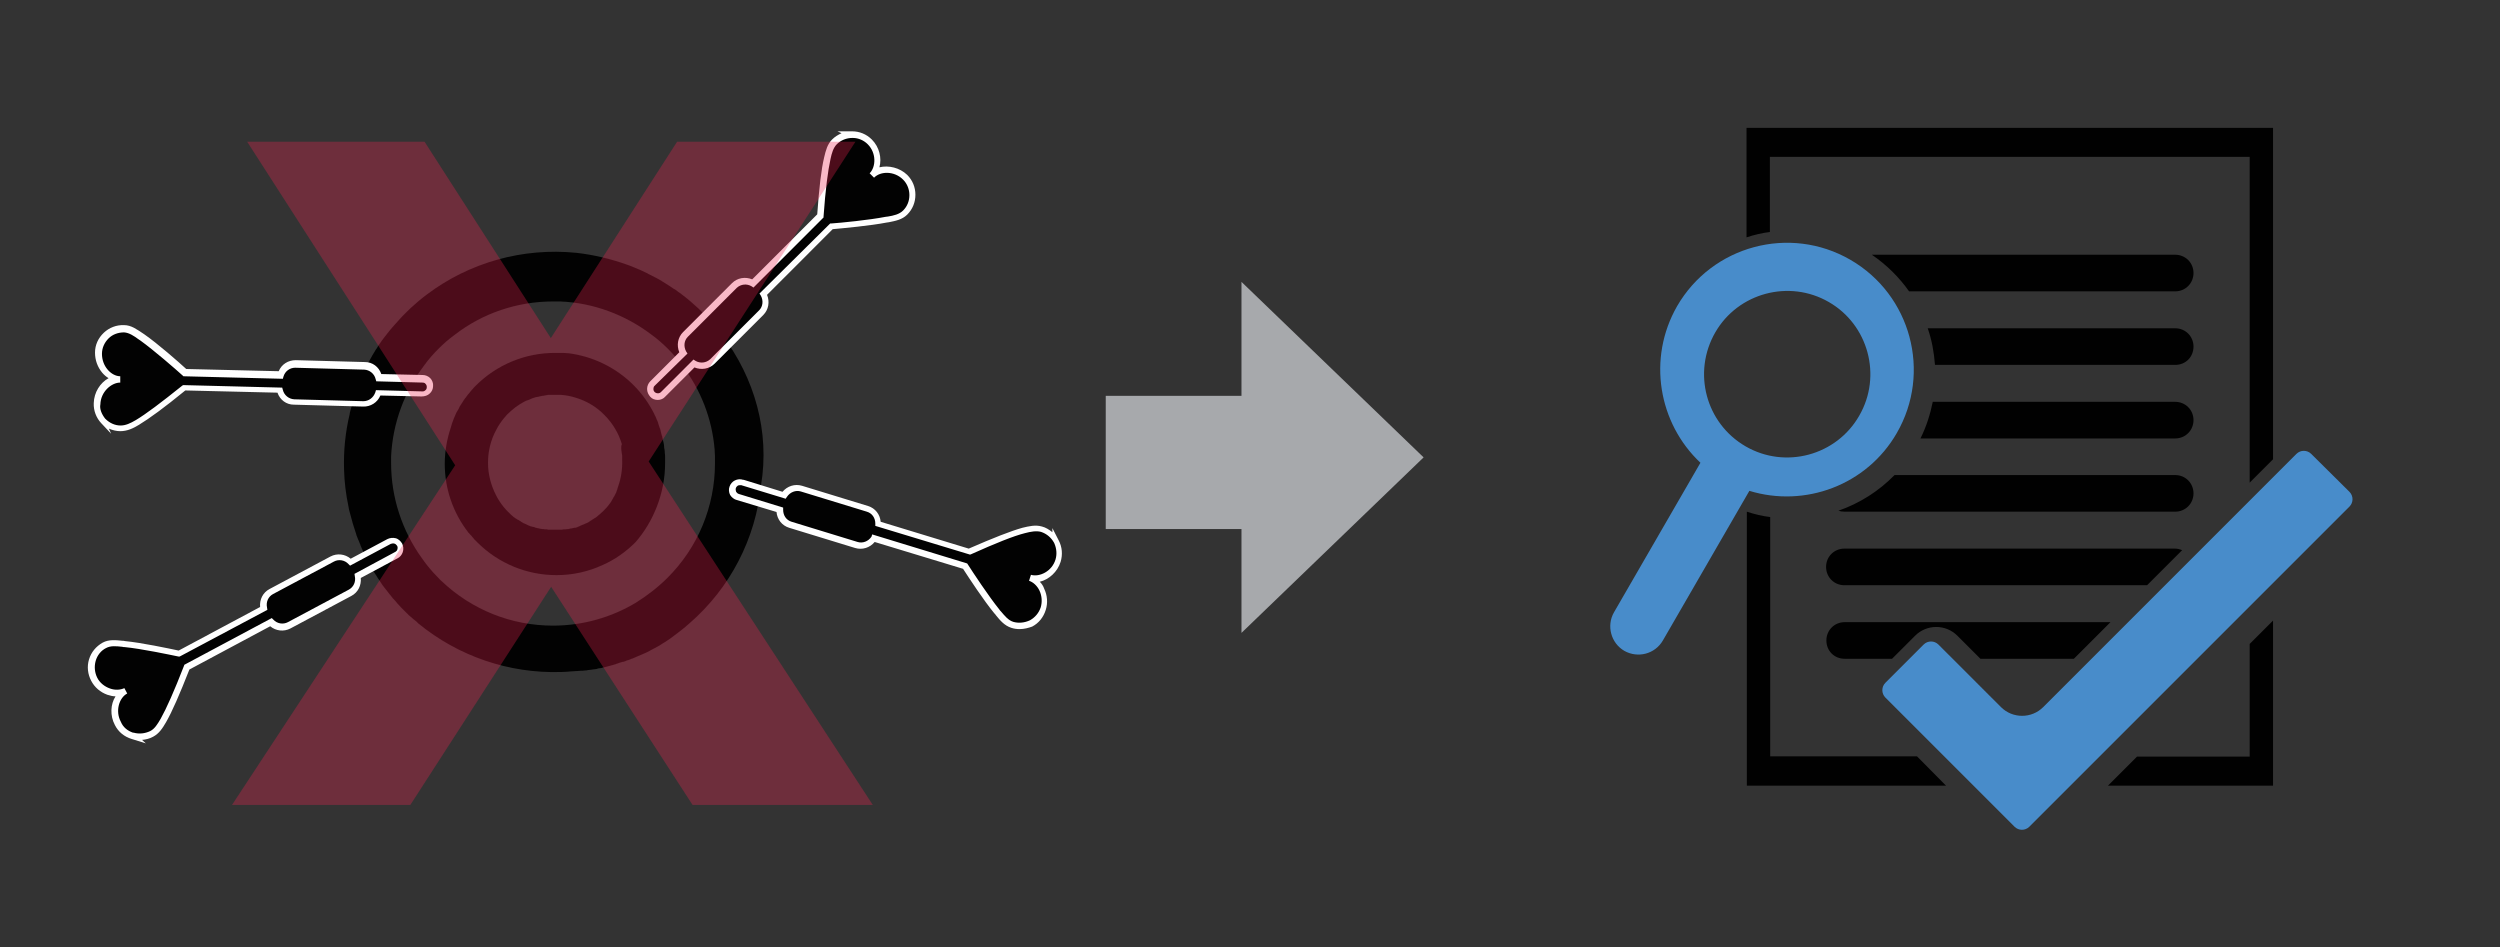 <?xml version="1.0" encoding="utf-8"?>
<!-- Generator: Adobe Illustrator 22.1.0, SVG Export Plug-In . SVG Version: 6.00 Build 0)  -->
<svg version="1.1" id="Layer_1" xmlns="http://www.w3.org/2000/svg" xmlns:xlink="http://www.w3.org/1999/xlink" x="0px" y="0px"
	 viewBox="0 0 792 300" style="enable-background:new 0 0 792 300;" xml:space="preserve">
<rect x="0" y="0" width="792" height="300" fill="#333333" stroke="none"/>
<style type="text/css">
	.st0{fill:#010101;}
	.st1{fill:#488CCA;}
	.st2{fill:#020202;}
	.st3{fill:#FFFFFF;}
	.st4{opacity:0.32;}
	.st5{fill:#EB224F;}
	.st6{fill:#A7A9AC;}
</style>
<g>
	<path class="st0" d="M616.5,248.9h-63.1v-86.8c2.4,0.8,4.9,1.4,7.4,1.7v75.8h46.5L616.5,248.9z M667.8,248.9h52.3v-52.3l-7.4,7.4
		v35.7h-35.7L667.8,248.9z M720.1,145.5V40.5H553.3v34.7c2.4-0.8,4.9-1.4,7.4-1.7V49.7h152v103.2L720.1,145.5z M680.2,185.4h-95.9
		c-3.3,0-5.8-2.6-5.8-5.8c0-3.3,2.6-5.8,5.8-5.8h104.7c0.8,0,1.6,0.2,2.3,0.5L680.2,185.4z M599.4,208.7h-15c-3.3,0-5.8-2.5-5.8-5.8
		s2.6-5.8,5.8-5.8h84.2L657,208.7h-29.6l-7.3-7.3c-3.7-3.7-9.7-3.7-13.4,0L599.4,208.7z M604.8,92.3h84.3c3.3,0,5.8-2.6,5.8-5.8
		c0-3.3-2.6-5.8-5.8-5.8h-96.1C597.7,83.9,601.7,87.9,604.8,92.3L604.8,92.3z M613,115.6h76.1c3.3,0,5.8-2.5,5.8-5.8
		s-2.6-5.8-5.8-5.8h-78.4C612,107.7,612.7,111.6,613,115.6L613,115.6z M608.4,138.9h80.7c3.3,0,5.8-2.6,5.8-5.8
		c0-3.3-2.6-5.8-5.8-5.8h-76.8C611.5,131.2,610.3,135.1,608.4,138.9L608.4,138.9z M600.2,150.5h88.9c3.3,0,5.8,2.6,5.8,5.8
		c0,3.3-2.6,5.8-5.8,5.8H584.4c-0.7,0-1.4-0.1-2-0.3C589,159.5,595.1,155.7,600.2,150.5L600.2,150.5z"/>
</g>
<g>
	<path class="st1" d="M531.3,97c11.1-19.2,35.7-25.8,54.9-14.7c19.2,11.1,25.8,35.7,14.7,54.9c-9.5,16.5-29.1,23.7-46.7,18.3
		l-27.4,47.4c-2.5,4.3-7.9,5.7-12.2,3.3c-4.3-2.5-5.7-8-3.3-12.2l27.4-47.4C525.4,134.1,521.8,113.6,531.3,97L531.3,97z M553,141.4
		c12.6,7.3,28.8,2.9,36-9.7c7.3-12.6,2.9-28.8-9.6-36c-12.6-7.3-28.8-2.9-36,9.6C536.1,118,540.4,134.1,553,141.4L553,141.4z
		 M744.3,155.8c1.3,1.3,1.3,3.4,0,4.7L642.9,261.9c-1.3,1.3-3.4,1.3-4.7,0L597.3,221c-1.3-1.3-1.3-3.4,0-4.7l12.1-12.1
		c1.3-1.3,3.4-1.3,4.7,0l19.8,19.8c3.7,3.7,9.7,3.7,13.4,0l80.2-80.2c1.3-1.3,3.4-1.3,4.7,0L744.3,155.8z"/>
</g>
<g>
	<path class="st2" d="M228.8,106.2L228.8,106.2c-0.9-1.2-1.9-2.4-2.9-3.6c-3-3.5-6.4-6.7-10-9.4l0,0c0,0-0.1,0-0.1-0.1
		c-0.6-0.4-1.2-0.8-1.8-1.3c-0.1-0.1-0.2-0.2-0.4-0.2c-0.6-0.4-1.2-0.8-1.8-1.2l0,0c-0.6-0.4-1.3-0.8-1.9-1.2
		c-0.1,0-0.2-0.1-0.3-0.2c-0.6-0.4-1.3-0.7-2-1.1c0,0-0.1,0-0.2-0.1c-0.6-0.3-1.3-0.7-2-1c0,0-0.1,0-0.1-0.1c-0.7-0.3-1.4-0.7-2.1-1
		c0,0-0.1,0-0.2-0.1c-1.5-0.6-3-1.3-4.5-1.8h0c-5.1-1.8-10.5-3.1-15.9-3.7c-16.9-1.7-33.9,3-47.5,13.3l0,0c-3.6,2.7-7,5.9-10,9.4
		c-1,1.1-2,2.3-2.9,3.5l0,0c0,0,0,0.1-0.1,0.1c-0.4,0.5-0.8,1.1-1.2,1.6c-0.1,0.2-0.3,0.4-0.4,0.6c-0.4,0.5-0.8,1.1-1.1,1.7
		c-0.1,0.1-0.2,0.3-0.3,0.4c-0.3,0.5-0.6,1-0.9,1.5c-0.1,0.2-0.2,0.3-0.3,0.5c-0.3,0.6-0.7,1.2-1,1.8c-0.1,0.2-0.2,0.3-0.3,0.5
		c-0.3,0.5-0.6,1.1-0.8,1.7c0,0.1-0.1,0.2-0.1,0.3c-0.3,0.6-0.6,1.3-0.9,1.9c-0.1,0.1-0.1,0.3-0.2,0.5c-0.3,0.6-0.6,1.3-0.8,2
		c0,0.1-0.1,0.2-0.1,0.3c-0.2,0.6-0.5,1.3-0.7,1.9c0,0.1-0.1,0.2-0.1,0.3c-0.2,0.7-0.5,1.4-0.7,2.1c0,0.1,0,0.2-0.1,0.3
		c-0.5,1.5-0.9,3-1.3,4.6c0,0,0,0.1,0,0.2c-1.4,5.8-2,11.8-1.8,17.8c0.1,3.9,0.6,7.8,1.4,11.6l0,0c0.1,0.6,0.2,1.2,0.4,1.8v0
		c0.6,2.4,1.3,4.8,2.1,7.1c0,0,0,0.1,0,0.1c0.2,0.5,0.4,1,0.6,1.5c0,0,0,0.1,0.1,0.2c0.2,0.5,0.4,1,0.6,1.5c0,0,0,0.1,0,0.1
		c0.5,1.1,1,2.2,1.5,3.4l0,0c0.2,0.5,0.5,1,0.8,1.5c0,0.1,0.1,0.2,0.1,0.3c0.2,0.4,0.4,0.8,0.7,1.2c0,0.1,0.1,0.2,0.2,0.4
		c0.2,0.4,0.4,0.8,0.7,1.2c0,0.1,0.1,0.2,0.2,0.3c0.3,0.5,0.6,0.9,0.9,1.4l0,0c0.3,0.5,0.6,1,1,1.5c0,0.1,0.1,0.1,0.1,0.2
		c0.3,0.4,0.5,0.8,0.8,1.2c0.1,0.1,0.2,0.3,0.3,0.4c0.2,0.3,0.5,0.6,0.7,0.9c0.1,0.1,0.2,0.3,0.4,0.5c0.2,0.3,0.5,0.6,0.7,0.9
		c0.1,0.1,0.2,0.3,0.4,0.5c0.2,0.3,0.5,0.6,0.8,1c0.1,0.1,0.2,0.2,0.3,0.3c0.4,0.4,0.7,0.8,1.1,1.3c0.1,0.1,0.2,0.2,0.4,0.4
		c0.3,0.3,0.5,0.6,0.8,0.9c0.1,0.1,0.3,0.3,0.5,0.5s0.3,0.3,0.4,0.4c0.1,0.1,0.2,0.2,0.3,0.3c0.2,0.2,0.3,0.3,0.5,0.5
		c0.2,0.2,0.5,0.4,0.7,0.7c0.2,0.2,0.4,0.3,0.6,0.5c0.2,0.2,0.5,0.4,0.7,0.6c0.1,0.1,0.3,0.3,0.5,0.4c0,0,0.1,0,0.1,0.1l0,0
		c0.4,0.3,0.8,0.6,1.1,1l0,0c12.7,10.4,28.7,15.9,45.2,15.4c1.1,0,2.2-0.1,3.3-0.2c0,0,0,0,0.1,0c0.5,0,1-0.1,1.4-0.1
		c0.1,0,0.2,0,0.3,0c0.4,0,0.8-0.1,1.3-0.1c0.1,0,0.3,0,0.4,0c0.3,0,0.7-0.1,1.1-0.1c0.2,0,0.4,0,0.6-0.1c0.3,0,0.6-0.1,0.9-0.1
		c0.2,0,0.5-0.1,0.7-0.1c0.2,0,0.5-0.1,0.8-0.1c0.3,0,0.6-0.1,0.8-0.2c0.2,0,0.4-0.1,0.7-0.1c0.3,0,0.6-0.1,0.9-0.2
		c0.2,0,0.4-0.1,0.5-0.1c0.3-0.1,0.7-0.2,1.1-0.3c0.1,0,0.3-0.1,0.4-0.1c0.4-0.1,0.7-0.2,1.1-0.3c0.1,0,0.2,0,0.3-0.1
		c0.4-0.1,0.8-0.2,1.2-0.4c0.1,0,0.2,0,0.3-0.1c0.4-0.1,0.8-0.3,1.3-0.4c0,0,0.1,0,0.2,0c0.4-0.1,0.9-0.3,1.3-0.5c0,0,0.1,0,0.1,0
		c0.4-0.1,0.9-0.3,1.3-0.5c0,0,0,0,0.1,0c0.4-0.2,0.9-0.4,1.4-0.6c0,0,0,0,0,0c0.4-0.2,0.9-0.4,1.4-0.6h0c0.4-0.2,0.9-0.4,1.4-0.6
		c0,0,0,0,0,0c0.4-0.2,0.9-0.4,1.4-0.7l0,0c0.4-0.2,0.9-0.5,1.3-0.7l0,0c0.4-0.2,0.9-0.5,1.3-0.7h0c0.4-0.2,0.9-0.5,1.3-0.8h0
		c0.4-0.2,0.8-0.5,1.3-0.8c0,0,0,0,0,0c0.4-0.3,0.8-0.5,1.2-0.8c0,0,0,0,0,0c0.4-0.3,0.8-0.6,1.2-0.9c0,0,0,0,0,0
		c0.4-0.3,0.8-0.6,1.2-0.9l0,0c1.3-1,2.6-2,3.8-3.1c12.9-11.2,21-26.8,22.7-43.8C243.9,136.8,239.1,119.8,228.8,106.2z M175.2,198.2
		c-13.2,0-25.7-5-35.3-14.1c-0.3-0.3-0.7-0.6-1-1c-1.9-1.9-3.7-4-5.2-6.2c-6.3-8.7-9.8-19.3-9.8-30.2c0-0.1,0-0.2,0-0.3
		c0-0.5,0-1.1,0-1.6c0-0.1,0-0.1,0-0.2c0.5-10.5,4.2-20.6,10.6-29l0,0c1.3-1.8,2.8-3.5,4.4-5.1c1.6-1.6,3.3-3.1,5.1-4.4l0,0
		c8.9-6.9,19.9-10.6,31.2-10.6c0,0,0.1,0,0.2,0c0.6,0,1.2,0,1.9,0c0,0,0,0,0.1,0c10.5,0.4,20.7,4.2,29.1,10.6l0,0
		c1.8,1.3,3.5,2.8,5.1,4.4c1.6,1.6,3.1,3.3,4.4,5.1l0,0c6,7.8,9.6,17.1,10.4,26.9c0,0,0,0.1,0,0.2c0,0.6,0.1,1.2,0.1,1.8
		c0,0.1,0,0.3,0,0.5c0,0.4,0,0.9,0,1.4c0,0.1,0,0.2,0,0.4c0,13.6-5.4,26.7-15.1,36.3c-3,3-6.4,5.6-9.9,7.8
		C193.7,195.6,184.6,198.2,175.2,198.2z"/>
	<path class="st2" d="M210.7,146.8c0-0.5,0-1,0-1.6c0-0.1,0-0.2,0-0.3c0-0.5,0-1-0.1-1.5c0-0.1,0-0.1,0-0.2c0-0.5-0.1-0.9-0.2-1.4
		c0,0,0-0.1,0-0.2c0-0.5-0.1-1-0.2-1.4c0-0.1,0-0.2-0.1-0.4c-0.1-0.4-0.2-0.9-0.3-1.4c0-0.1,0-0.2-0.1-0.3c-0.1-0.3-0.2-0.7-0.3-1.1
		c0-0.2-0.1-0.3-0.1-0.5c-0.1-0.4-0.2-0.8-0.4-1.2c-0.1-0.2-0.1-0.4-0.2-0.6c-0.1-0.2-0.1-0.4-0.2-0.7c-0.1-0.4-0.3-0.8-0.5-1.2
		c0-0.1-0.1-0.3-0.2-0.5c-0.1-0.3-0.2-0.5-0.4-0.8c0-0.1-0.1-0.2-0.1-0.3c-1.7-3.4-3.9-6.5-6.6-9.2c-5.6-5.6-12.9-9.1-20.6-10.1
		c-0.1,0-0.1,0-0.2,0c-0.5,0-1-0.1-1.5-0.1c-0.2,0-0.4,0-0.6,0c-0.2,0-0.5,0-0.7,0c-0.3,0-0.7,0-1.1,0c-0.1,0-0.2,0-0.2,0
		c-9.4,0-18.4,3.7-25.1,10.4c-0.4,0.4-0.8,0.8-1.1,1.2c0,0,0,0.1-0.1,0.1c-0.3,0.4-0.7,0.8-1,1.2c0,0,0,0.1-0.1,0.1
		c-0.3,0.4-0.6,0.8-0.9,1.2c0,0,0,0.1-0.1,0.1c-0.3,0.4-0.6,0.8-0.8,1.2c-0.1,0.1-0.1,0.2-0.2,0.3c-0.2,0.4-0.5,0.7-0.7,1.1
		c-0.1,0.1-0.1,0.2-0.2,0.4c-0.1,0.3-0.3,0.6-0.5,0.9c-0.1,0.2-0.2,0.4-0.3,0.5c-0.2,0.3-0.3,0.7-0.5,1.1c-0.1,0.2-0.2,0.5-0.3,0.7
		c-0.1,0.1-0.1,0.3-0.2,0.5c-0.2,0.5-0.4,1-0.6,1.6c0,0,0,0.1,0,0.1c-0.1,0.3-0.2,0.6-0.3,1v0c-1.2,3.6-1.9,7.5-1.9,11.4
		c0,7.9,2.6,15.5,7.4,21.7c0,0.1,0.1,0.2,0.2,0.2c0.2,0.3,0.5,0.6,0.8,0.9c0.2,0.2,0.3,0.4,0.5,0.6c0.1,0.1,0.3,0.3,0.4,0.5
		c0.3,0.3,0.6,0.6,0.9,0.9c0,0,0,0,0.1,0.1l0,0c6.7,6.7,15.7,10.4,25.1,10.4c5.1,0,10.1-1.1,14.6-3.2c3.9-1.7,7.4-4.2,10.4-7.2
		C207,165.3,210.7,156.2,210.7,146.8L210.7,146.8L210.7,146.8L210.7,146.8z M197.1,144.3c0,0,0,0.1,0,0.1c0,0.2,0,0.3,0,0.5
		c0,0.2,0,0.4,0,0.6c0,0.1,0,0.1,0,0.2c0.1,2.8-0.3,5.6-1.2,8.2c0,0,0,0,0,0c-0.1,0.3-0.2,0.6-0.3,0.9c0,0,0,0,0,0.1
		c-0.1,0.3-0.2,0.5-0.3,0.8c0,0,0,0.1,0,0.1c-0.1,0.2-0.2,0.5-0.4,0.8c0,0,0,0.1-0.1,0.2c-0.1,0.2-0.2,0.5-0.4,0.7
		c0,0-0.1,0.1-0.1,0.2c-0.1,0.2-0.3,0.5-0.4,0.7c0,0-0.1,0.1-0.1,0.2c-0.1,0.2-0.3,0.5-0.5,0.8c0,0,0,0-0.1,0.1
		c-0.6,0.9-1.4,1.7-2.2,2.5c-0.5,0.5-1.1,1-1.7,1.5c0,0,0,0,0,0c-0.2,0.2-0.5,0.4-0.8,0.6c0,0-0.1,0.1-0.2,0.1
		c-0.2,0.1-0.4,0.3-0.6,0.4c-0.1,0-0.2,0.1-0.3,0.2c-0.2,0.1-0.4,0.2-0.6,0.4c-0.1,0-0.2,0.1-0.3,0.2c-0.2,0.1-0.4,0.2-0.6,0.3
		c-0.1,0-0.2,0.1-0.3,0.1c-0.2,0.1-0.4,0.2-0.6,0.3c-0.1,0-0.2,0.1-0.3,0.1c-0.2,0.1-0.4,0.2-0.7,0.3c-0.1,0-0.2,0-0.2,0.1
		c-0.2,0.1-0.5,0.2-0.7,0.3c0,0-0.1,0-0.2,0.1c-0.2,0.1-0.5,0.2-0.8,0.2c0,0-0.1,0-0.2,0c-0.3,0.1-0.5,0.1-0.8,0.2c0,0-0.1,0-0.1,0
		c-0.3,0-0.6,0.1-0.9,0.2c0,0-0.1,0-0.2,0c-0.3,0-0.6,0.1-0.9,0.1c0,0-0.1,0-0.2,0c-0.3,0-0.5,0-0.8,0.1c-0.1,0-0.2,0-0.3,0
		c-0.2,0-0.5,0-0.7,0c-0.2,0-0.4,0-0.5,0c-0.3,0-0.5,0-0.8,0c-0.2,0-0.5,0-0.7,0c-0.2,0-0.4,0-0.6,0c-0.1,0-0.3,0-0.5,0
		c-0.2,0-0.4,0-0.6-0.1c-0.1,0-0.2,0-0.4,0c-0.2,0-0.4,0-0.7-0.1c-0.1,0-0.2,0-0.4,0c-0.2,0-0.4-0.1-0.6-0.1c-0.1,0-0.2,0-0.4-0.1
		c-0.2,0-0.4-0.1-0.6-0.1c-0.1,0-0.3-0.1-0.4-0.1c-0.2,0-0.3-0.1-0.5-0.2c-0.1,0-0.3-0.1-0.5-0.1s-0.3-0.1-0.4-0.1
		c-0.2,0-0.4-0.1-0.6-0.2c-0.1,0-0.2-0.1-0.3-0.1c-0.2-0.1-0.4-0.2-0.6-0.3c-0.1,0-0.2-0.1-0.2-0.1c-0.2-0.1-0.5-0.2-0.7-0.3
		c0,0-0.1,0-0.2-0.1c-0.2-0.1-0.5-0.3-0.7-0.4c0,0-0.1,0-0.1-0.1c-0.2-0.1-0.5-0.3-0.8-0.5c0,0,0,0-0.1,0c-0.2-0.2-0.5-0.3-0.8-0.5
		c0,0,0,0,0,0c-0.9-0.6-1.7-1.4-2.5-2.2c-0.3-0.3-0.6-0.6-0.8-0.9c0,0-0.1-0.1-0.2-0.2c-1-1.2-1.9-2.5-2.6-3.9l0,0
		c-1.6-3.1-2.6-6.6-2.6-10.4c0-3.7,0.9-7.3,2.6-10.4l0,0c0.7-1.4,1.6-2.7,2.6-3.9c0,0,0.1-0.1,0.2-0.2c0.2-0.3,0.5-0.6,0.8-0.9
		c1.5-1.5,3.3-2.9,5.2-3.9c0,0,0,0,0,0c0.3-0.1,0.5-0.3,0.8-0.4c0,0,0.1,0,0.1,0c0.2-0.1,0.5-0.2,0.8-0.3c0.1,0,0.1,0,0.2-0.1
		c0.2-0.1,0.4-0.2,0.7-0.3c0.1,0,0.2-0.1,0.3-0.1c0.2-0.1,0.4-0.1,0.6-0.2c0.1,0,0.2-0.1,0.4-0.1c0.2,0,0.4-0.1,0.6-0.1
		c0.1,0,0.3-0.1,0.4-0.1c0.2,0,0.4-0.1,0.5-0.1c0.1,0,0.3-0.1,0.5-0.1c0.2,0,0.4,0,0.6-0.1c0.1,0,0.3,0,0.5-0.1c0.2,0,0.4,0,0.6-0.1
		c0.1,0,0.3,0,0.4,0c0.3,0,0.5,0,0.8,0c0.1,0,0.1,0,0.2,0c0.3,0,0.7,0,1.1,0c0.1,0,0.1,0,0.2,0c0.2,0,0.4,0,0.6,0c0.2,0,0.4,0,0.6,0
		c0.1,0,0.1,0,0.2,0c1.6,0.1,3.1,0.4,4.7,0.9l0,0c3.3,1,6.5,2.8,9.1,5.5c2.6,2.6,4.5,5.8,5.5,9.2l0,0
		C196.6,141.7,196.9,143,197.1,144.3z"/>
</g>
<g>
	<path class="st2" d="M269.9,42.5c-2,0-4,0.7-5.6,2.3c-1.4,1.4-1.9,3.3-2.3,5.2c-1.2,5.2-1.9,14-2.2,18.3l-21.4,21.4
		c-1.9-1.1-4.2-0.9-5.9,0.7l-15.5,15.5c-1.6,1.6-1.8,4-0.7,5.9l-9.8,9.8l0,0c-0.4,0.4-0.7,1.1-0.7,1.7c0,0.6,0.2,1.3,0.7,1.7
		c0.4,0.4,1.1,0.7,1.7,0.7c0.6,0,1.3-0.3,1.7-0.7l9.8-9.8c1.9,1.1,4.2,0.9,5.9-0.7l15.5-15.5c1.6-1.6,1.8-4,0.7-5.9l21.5-21.5
		c4.3-0.4,12.5-1.1,17.4-2.1c2.1-0.4,4.5-0.7,6.1-2.3c3.1-3.1,3.1-8.1,0-11.2c-3.1-3.1-8.1-3.1-10.6-0.6c2.5-2.5,2.4-7.5-0.6-10.6
		C274,43.3,272,42.5,269.9,42.5L269.9,42.5z"/>
	<path class="st3" d="M208.4,126.7c-0.9,0-1.8-0.3-2.4-1s-1-1.5-1-2.5c0-0.9,0.4-1.8,1-2.4l0.1-0.1l9.1-9.1
		c-0.9-2.2-0.5-4.7,1.2-6.4l15.5-15.5c1.7-1.7,4.2-2.1,6.4-1.2l20.6-20.6c0.6-8.5,1.3-14.4,2.2-18.1c0.5-2.1,1-4.1,2.5-5.6
		c0.9-0.9,1.9-1.5,3-2l-1.3-0.6h4.6c2.4,0,4.6,0.9,6.3,2.6c2.4,2.4,3.2,5.9,2.4,8.8c2.9-0.7,6.4,0.1,8.8,2.4
		c1.7,1.7,2.6,3.9,2.6,6.3c0,2.4-0.9,4.6-2.6,6.3c-1.6,1.6-3.8,2-5.8,2.4c-0.2,0-0.5,0.1-0.7,0.1c-5.1,1-13.8,1.8-17.1,2.1L243,93.4
		c0.9,2.2,0.5,4.7-1.2,6.4l-15.4,15.4c-1.7,1.7-4.2,2.1-6.4,1.2l-9.3,9.3C210.2,126.3,209.3,126.7,208.4,126.7L208.4,126.7z
		 M207.3,122.3c-0.2,0.2-0.3,0.6-0.3,0.9c0,0.4,0.1,0.7,0.4,1c0.2,0.2,0.6,0.4,1,0.4c0.4,0,0.7-0.1,1-0.4l10.3-10.3l0.6,0.4
		c1.5,0.9,3.4,0.7,4.7-0.5l15.5-15.5c1.2-1.2,1.4-3.1,0.5-4.7l-0.4-0.6L263,70.8l0.3,0c3-0.2,12.1-1.1,17.2-2.1
		c0.2,0,0.5-0.1,0.8-0.1c1.8-0.3,3.6-0.7,4.8-1.9c1.3-1.3,2-3,2-4.9c0-1.8-0.7-3.6-2-4.9c-2.8-2.8-7.2-2.7-9.2-0.6l-1.4-1.4
		c2-2,2.2-6.4-0.6-9.2c-1.2-1.2-2.9-2-4.7-2h-0.2c-1.8,0-3.6,0.7-4.9,2c-1.1,1.1-1.6,2.8-2,4.7c-0.8,3.6-1.6,9.7-2.2,18.2l0,0.3
		l-22.2,22.2l-0.6-0.4c-1.5-0.9-3.4-0.7-4.7,0.5l-15.5,15.5c-1.2,1.2-1.4,3.1-0.5,4.7l0.4,0.6L207.3,122.3z"/>
</g>
<g>
	<path class="st2" d="M32.8,133.4c1.4,1.5,3.3,2.4,5.5,2.5c1.9,0,3.7-0.9,5.3-1.9c4.6-2.7,11.4-8.2,14.8-11l30.2,0.8
		c0.5,2.1,2.3,3.7,4.5,3.8l21.9,0.6c2.3,0,4.1-1.4,4.7-3.5l13.8,0.3l0,0c0.6,0,1.3-0.2,1.8-0.6c0.5-0.4,0.7-1.1,0.8-1.7
		c0-0.6-0.2-1.3-0.7-1.8c-0.4-0.5-1.1-0.7-1.7-0.7l-13.8-0.3c-0.5-2.1-2.3-3.7-4.5-3.8l-21.9-0.6c-2.3,0-4.1,1.4-4.7,3.5l-30.3-0.8
		c-3.2-2.9-9.4-8.2-13.5-11.1c-1.8-1.2-3.6-2.8-5.9-2.8c-4.4-0.1-8,3.3-8.1,7.8c-0.1,4.4,3.3,8,6.8,8.1c-3.5-0.1-7.1,3.4-7.3,7.8
		C30.5,130,31.4,132,32.8,133.4L32.8,133.4z"/>
	<path class="st3" d="M35.2,137.4l-3.1-3.3c-1.6-1.7-2.5-4-2.4-6.4c0.1-3.4,2-6.4,4.7-7.9c-0.7-0.4-1.4-1-2-1.7
		c-1.5-1.8-2.3-4-2.3-6.4c0-2.4,1-4.6,2.8-6.3c1.7-1.6,4-2.5,6.4-2.4c2.3,0,4.1,1.4,5.8,2.5c0.2,0.1,0.4,0.3,0.6,0.4
		c4.3,3,10.8,8.7,13.3,11l29.3,0.7c0.9-2.2,3-3.5,5.4-3.5l21.9,0.6c2.4,0,4.4,1.5,5.2,3.8l13.1,0.3l0,0c0.9,0,1.8,0.4,2.4,1
		s1,1.6,0.9,2.5c0,0.9-0.4,1.8-1.1,2.4c-0.6,0.6-1.6,0.9-2.5,0.9h-0.2l-12.9-0.3c-0.9,2.2-3.1,3.6-5.5,3.5l-21.9-0.6
		c-2.4,0-4.4-1.5-5.2-3.8l-29.2-0.7c-6.6,5.4-11.4,8.9-14.7,10.9c-1.8,1.1-3.7,2-5.9,2c-1.2,0-2.4-0.3-3.6-0.8L35.2,137.4z
		 M33.3,132.6l0.1,0.1c1.3,1.3,3,2.1,4.8,2.1c1.6,0,3.1-0.7,4.8-1.7c3.2-1.9,8.1-5.6,14.7-10.9l0.3-0.2l31.4,0.8l0.2,0.7
		c0.4,1.7,1.9,2.9,3.6,3l21.9,0.6c1.7,0,3.2-1.1,3.8-2.8l0.2-0.7l14.8,0.4c0.3,0,0.6-0.1,0.9-0.4c0.3-0.2,0.4-0.6,0.4-1
		c0-0.4-0.1-0.7-0.4-1c-0.2-0.3-0.6-0.4-1-0.4l-14.6-0.4l-0.2-0.7c-0.4-1.7-1.9-2.9-3.6-3l-21.9-0.6c-1.7,0-3.2,1.1-3.7,2.8
		l-0.2,0.7l-31.5-0.8l-0.2-0.2c-2.2-2-9.1-8-13.4-11.1c-0.2-0.1-0.4-0.3-0.6-0.4c-1.5-1.1-3-2.1-4.6-2.2c-1.8,0-3.6,0.6-4.9,1.9
		c-1.3,1.3-2.1,3-2.1,4.9c0,1.8,0.6,3.6,1.8,5c1.1,1.3,2.6,2.1,4,2.1l0,2c-2.8,0-6.2,2.9-6.3,6.9C31.5,129.5,32.2,131.2,33.3,132.6z
		"/>
</g>
<g>
	<path class="st2" d="M334.6,171.4c-0.9-1.8-2.6-3.2-4.7-3.8c-1.8-0.5-3.8-0.1-5.6,0.4c-5.1,1.4-13.2,4.9-17.2,6.7l-28.9-8.8
		c0-2.1-1.2-4.2-3.4-4.8l-20.9-6.4c-2.2-0.6-4.4,0.3-5.5,2.1l-13.2-4l0,0c-0.6-0.2-1.3-0.1-1.9,0.1c-0.6,0.3-1,0.8-1.2,1.4
		c-0.2,0.6-0.1,1.3,0.2,1.9c0.3,0.6,0.8,1,1.5,1.2l13.2,4c0,2.1,1.2,4.2,3.4,4.8l20.9,6.4c2.2,0.6,4.3-0.3,5.5-2.1l29,8.8
		c2.4,3.6,6.9,10.5,10,14.3c1.4,1.7,2.7,3.6,4.9,4.3c4.2,1.3,8.6-1.1,9.9-5.3c1.3-4.2-1-8.6-4.4-9.6c3.4,1,7.8-1.3,9-5.6
		C335.9,175.3,335.6,173.2,334.6,171.4L334.6,171.4z"/>
	<path class="st3" d="M323,199.3c-0.8,0-1.7-0.1-2.6-0.4c-2.2-0.7-3.6-2.4-4.9-4c-0.1-0.2-0.3-0.4-0.5-0.6c-3.3-4-8.1-11.3-9.9-14.1
		l-28-8.5c-1.5,1.8-3.9,2.6-6.2,1.9l-20.9-6.4c-2.3-0.7-3.8-2.7-4-5l-12.6-3.8c-0.8-0.2-1.6-0.8-2.1-1.6c-0.4-0.8-0.5-1.8-0.2-2.6
		c0.3-0.9,0.9-1.6,1.7-2c0.8-0.4,1.8-0.5,2.6-0.2l0.2,0l12.3,3.8c1.5-1.8,3.9-2.6,6.2-1.9l20.9,6.4c2.3,0.7,3.8,2.7,4,5l27.9,8.5
		c7.8-3.4,13.4-5.6,17-6.6c2.1-0.5,4.1-1,6.2-0.4c1.2,0.3,2.3,1,3.3,1.8l0-1.3l2,3.9c1.1,2.1,1.3,4.5,0.6,6.8
		c-1,3.2-3.7,5.6-6.6,6.3c0.6,0.6,1.1,1.3,1.4,2.2c1,2.1,1.2,4.5,0.5,6.7c-0.7,2.3-2.2,4.2-4.3,5.3
		C325.9,198.9,324.5,199.3,323,199.3z M276.3,169.3l30.1,9.2l0.2,0.3c1.6,2.5,6.6,10.1,10,14.3c0.1,0.2,0.3,0.4,0.5,0.6
		c1.2,1.4,2.3,2.8,3.9,3.3c1.7,0.5,3.6,0.3,5.3-0.5c1.6-0.9,2.8-2.3,3.4-4.1c0.5-1.7,0.4-3.6-0.4-5.3c-0.7-1.5-2-2.7-3.3-3.1
		l0.6-1.9c2.7,0.8,6.7-1.1,7.8-4.9c0.5-1.7,0.3-3.5-0.4-5.1l-0.1-0.2c-0.9-1.6-2.3-2.8-4.1-3.4c-1.5-0.4-3.2-0.1-5.1,0.4
		c-3.6,0.9-9.3,3.2-17.1,6.7l-0.3,0.1l-30-9.1v-0.7c0-1.8-1-3.3-2.7-3.8l-20.9-6.4c-1.6-0.5-3.4,0.2-4.4,1.7l-0.4,0.6l-14.1-4.3
		c-0.3,0-0.7,0-1,0.1c-0.3,0.2-0.6,0.5-0.7,0.9c-0.1,0.3,0,0.8,0.1,1.1c0.2,0.3,0.5,0.6,0.9,0.7l14,4.3v0.7c0,1.8,1,3.3,2.7,3.8
		l20.9,6.4c1.6,0.5,3.4-0.2,4.4-1.7L276.3,169.3z"/>
</g>
<g>
	<path class="st2" d="M42,233.1c1.9,0.6,4.1,0.4,6-0.6c1.7-0.9,2.8-2.6,3.7-4.3c2.6-4.6,5.9-12.8,7.5-16.9l26.7-14.2
		c1.5,1.6,3.8,2.1,5.8,1l19.3-10.3c2-1,2.9-3.3,2.4-5.4l12.2-6.5l0,0c0.6-0.3,1-0.8,1.2-1.4s0.1-1.3-0.1-1.9c-0.3-0.6-0.8-1-1.5-1.2
		c-0.6-0.2-1.3-0.1-1.9,0.2l-12.2,6.5c-1.5-1.6-3.8-2.1-5.8-1l-19.3,10.3c-2,1-2.8,3.3-2.4,5.4l-26.8,14.3c-4.2-0.9-12.3-2.5-17.2-3
		c-2.1-0.2-4.5-0.6-6.5,0.4c-3.9,2-5.3,6.9-3.2,10.7c2,3.9,6.9,5.4,9.9,3.7c-3.1,1.6-4.5,6.5-2.5,10.3
		C38.4,231.2,40.1,232.5,42,233.1L42,233.1z"/>
	<path class="st3" d="M46.2,235.5l-4.5-1.4c-2.3-0.7-4.2-2.2-5.3-4.4c-1.6-3-1.4-6.6,0.2-9.1c-0.8,0-1.7-0.2-2.6-0.5
		c-2.2-0.8-4-2.3-5.1-4.4c-1.1-2.1-1.4-4.5-0.7-6.8c0.7-2.3,2.2-4.1,4.3-5.3c2-1.1,4.3-0.8,6.3-0.6c0.2,0,0.5,0,0.8,0.1
		c5.2,0.5,13.7,2.3,17,3l25.8-13.8c-0.2-2.4,0.9-4.6,3-5.7l19.3-10.3c2.1-1.1,4.6-0.8,6.4,0.7l11.6-6.2c0.8-0.4,1.7-0.5,2.6-0.3
		c0.9,0.2,1.6,0.9,2.1,1.7c0.4,0.8,0.5,1.8,0.2,2.7c-0.3,0.9-0.9,1.6-1.7,2l-0.2,0.1l-11.4,6.1c0.2,2.4-0.9,4.6-3,5.7l-19.3,10.3
		c-2.1,1.1-4.6,0.8-6.4-0.7L60,212.1c-3.1,7.9-5.5,13.4-7.4,16.7c-1.1,1.9-2.2,3.6-4.1,4.6c-1.1,0.6-2.3,0.9-3.5,1L46.2,235.5z
		 M42.1,232.1l0.2,0c1.8,0.5,3.6,0.3,5.3-0.5c1.4-0.7,2.3-2.2,3.3-3.9c1.8-3.2,4.3-8.8,7.4-16.8l0.1-0.3l27.7-14.8l0.5,0.5
		c1.2,1.3,3.1,1.6,4.6,0.8l19.3-10.3c1.5-0.8,2.3-2.5,1.9-4.3l-0.1-0.7l13-7c0.3-0.2,0.5-0.4,0.6-0.8c0.1-0.4,0.1-0.8-0.1-1.1
		c-0.2-0.3-0.5-0.6-0.9-0.7c-0.4-0.1-0.8,0-1.1,0.1l-12.9,6.9l-0.5-0.5c-1.2-1.3-3.1-1.6-4.6-0.8l-19.3,10.3
		c-1.5,0.8-2.3,2.5-1.9,4.3l0.1,0.7l-27.8,14.8l-0.3,0c-2.9-0.6-11.9-2.5-17.1-3c-0.2,0-0.5,0-0.8-0.1c-1.9-0.2-3.6-0.4-5.1,0.4
		c-1.6,0.8-2.8,2.3-3.3,4.1c-0.5,1.8-0.3,3.7,0.5,5.3c0.8,1.6,2.3,2.8,4,3.4c1.6,0.6,3.3,0.5,4.6-0.1l0.9,1.7c-2.5,1.3-3.9,5.5-2,9
		C39,230.4,40.4,231.5,42.1,232.1z"/>
</g>
<g class="st4">
	<path class="st5" d="M214.5,44.9H271l-65.5,101.3l71,108.8h-57.1l-44.8-69.1L130,255H73.5l70.7-107.6L78.3,44.9h56.2l40,62.2
		L214.5,44.9z"/>
</g>
<g>
	<line class="st0" x1="350.3" y1="144.9" x2="451" y2="144.9"/>
	<g>
		<rect x="350.3" y="125.4" class="st6" width="52.7" height="42.2"/>
		<g>
			<polygon class="st6" points="393.3,200.5 451,144.9 393.3,89.3 			"/>
		</g>
	</g>
</g>
</svg>
